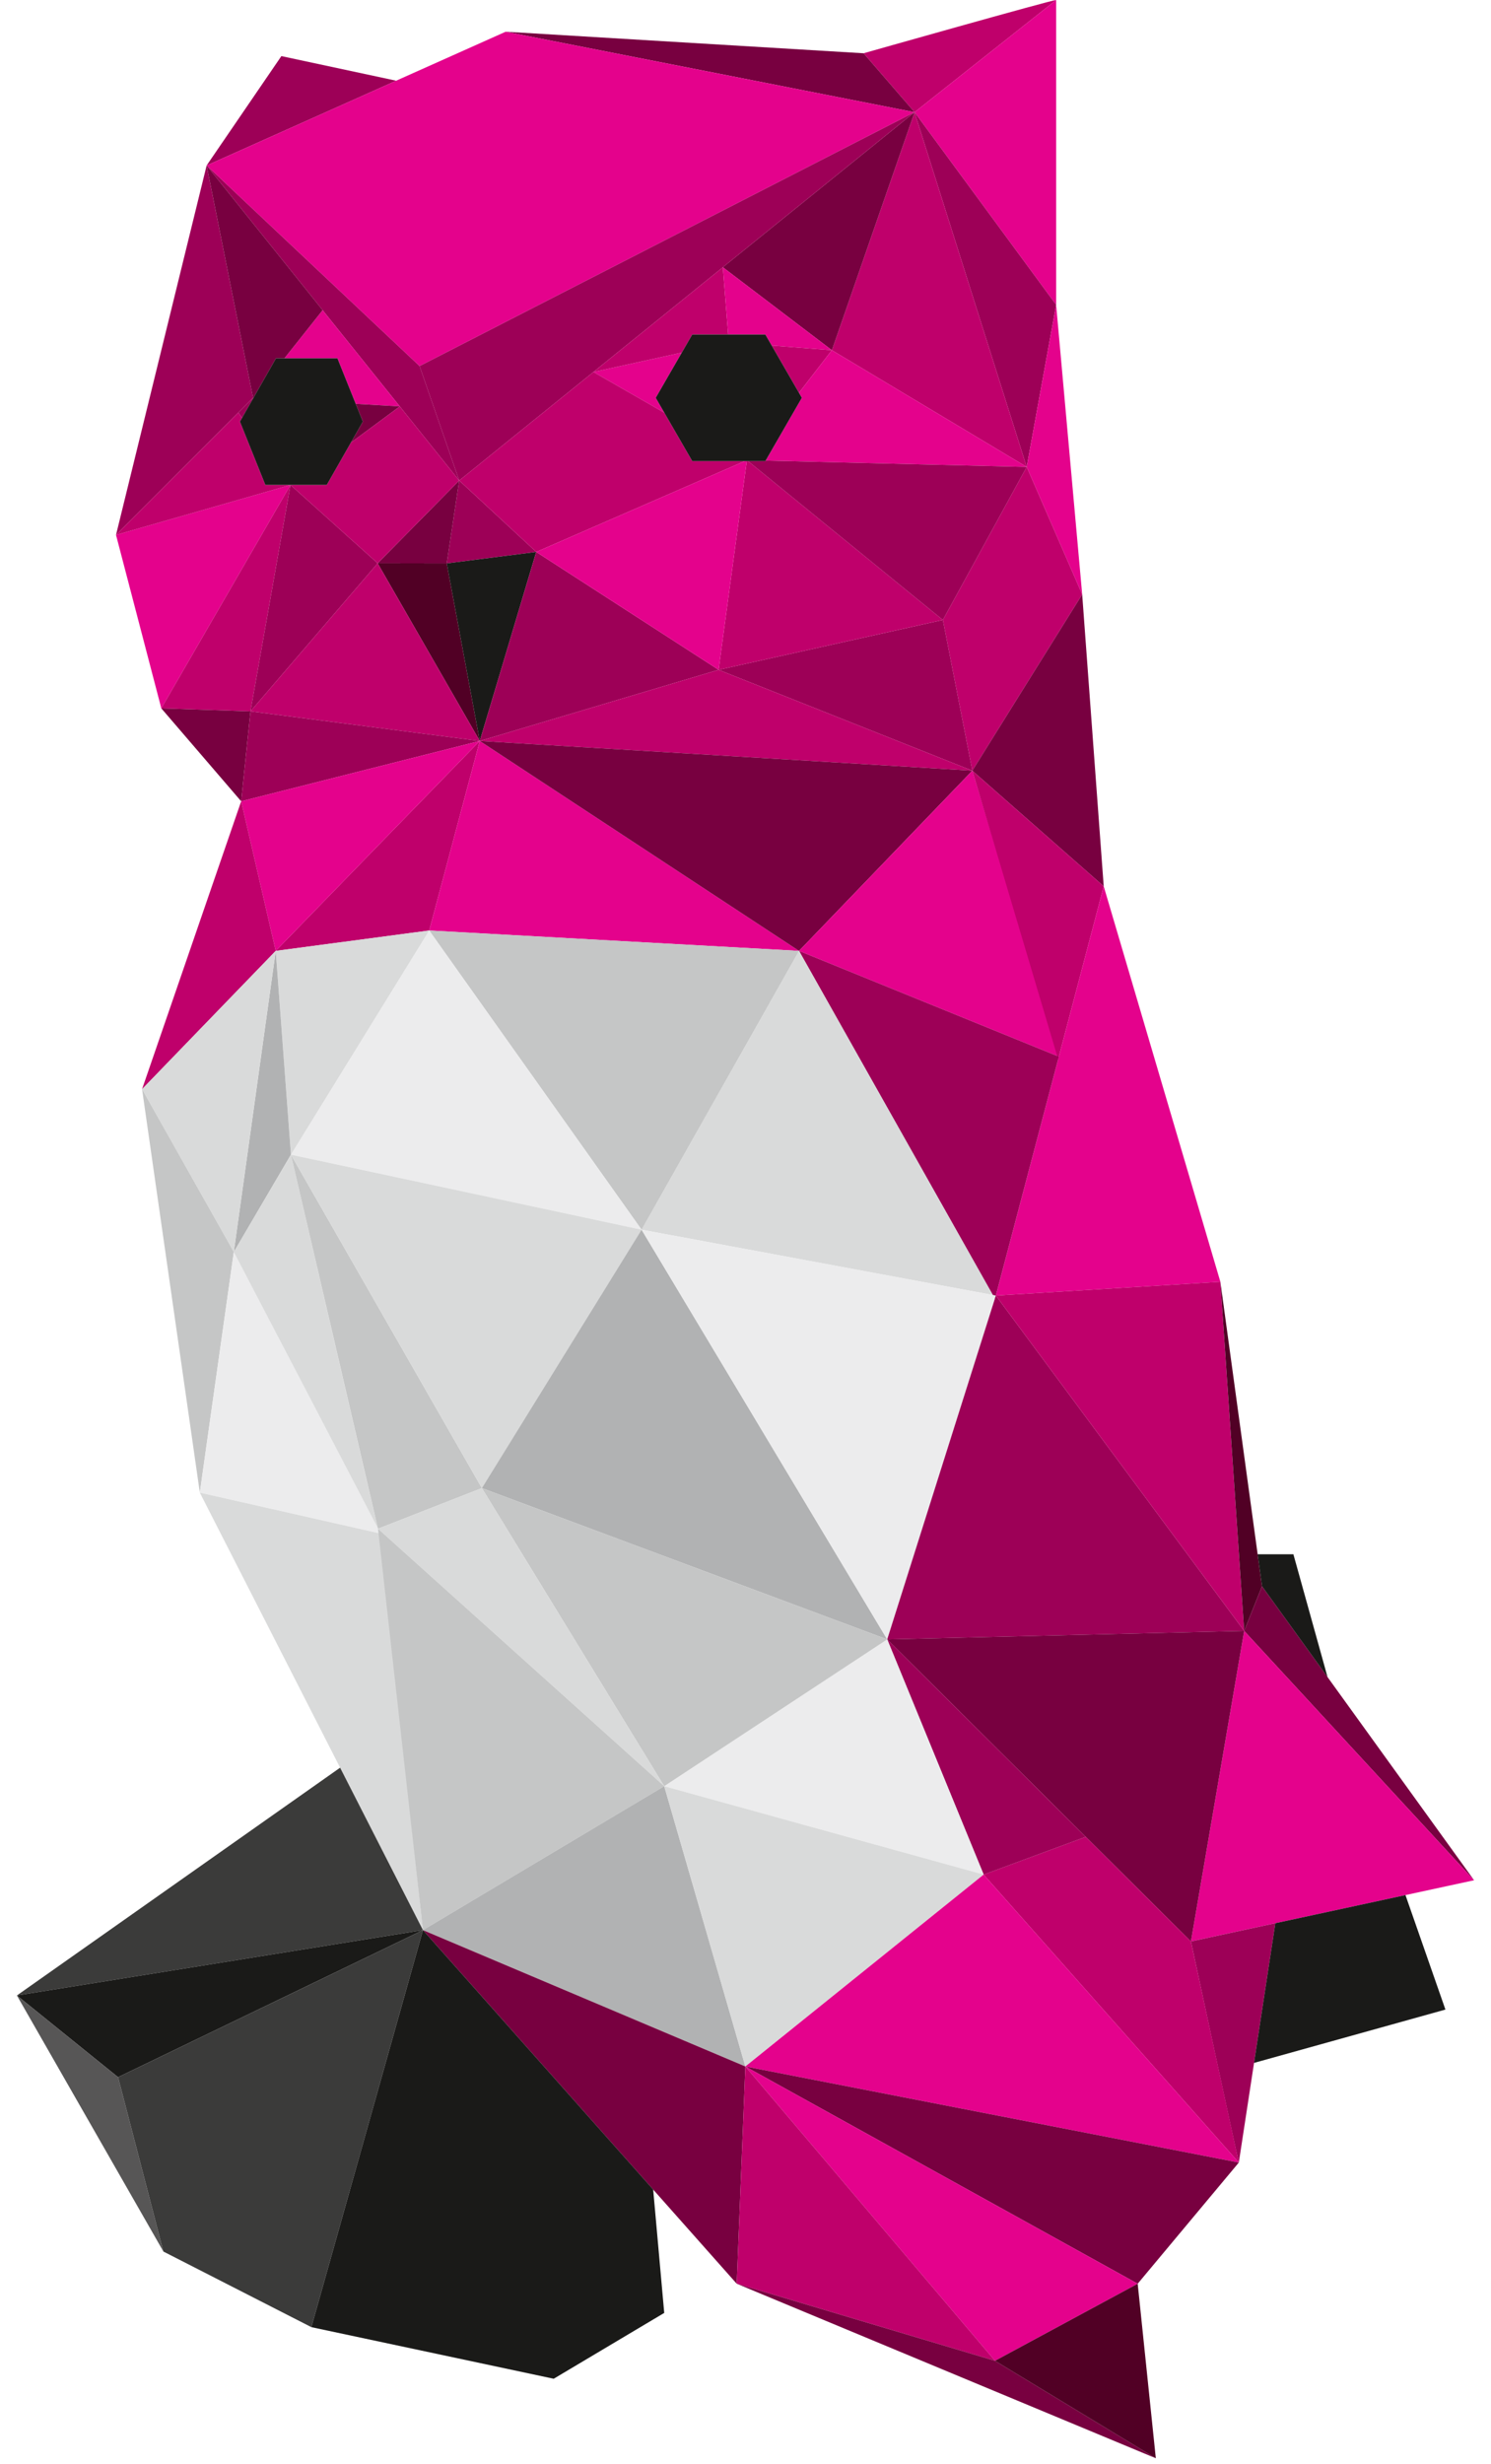 <?xml version="1.0" encoding="UTF-8"?>
<svg id="Eule" xmlns="http://www.w3.org/2000/svg" version="1.1" viewBox="0 0 155 256">
  <!-- Generator: Adobe Illustrator 29.6.0, SVG Export Plug-In . SVG Version: 2.1.1 Build 57)  -->
  <defs>
    <style>
      .st0 {
        fill: #9d0057;
      }

      .st1 {
        fill: #b1b2b3;
      }

      .st2 {
        fill: #c5c6c6;
      }

      .st3 {
        fill: #3b3b3a;
      }

      .st4 {
        fill: #e4028c;
      }

      .st5 {
        fill: #d9dada;
      }

      .st6 {
        fill: #510025;
      }

      .st7 {
        fill: #575656;
      }

      .st8 {
        fill: #ececed;
      }

      .st9 {
        fill: #780040;
      }

      .st10 {
        fill: #1a1a18;
      }

      .st11 {
        fill: #bf006b;
      }
    </style>
  </defs>
  <path class="st11" d="M109.793,0c-.471,0-20.018,5.534-20.018,5.534l5.299,6.123L109.793,0Z"/>
  <polygon class="st9" points="89.775 5.534 52.566 3.297 95.074 11.657 89.775 5.534"/>
  <polygon class="st0" points="41.182 8.385 29.251 5.829 21.48 17.192 41.182 8.385"/>
  <polygon class="st4" points="43.617 38.034 21.48 17.192 52.566 3.297 95.074 11.657 43.617 38.034"/>
  <polygon class="st4" points="109.793 0 109.793 31.675 95.074 11.657 109.793 0"/>
  <polygon class="st0" points="106.732 48.513 109.793 31.675 95.074 11.657 106.732 48.513"/>
  <polygon class="st11" points="86.479 36.385 95.074 11.657 106.732 48.513 86.479 36.385"/>
  <polygon class="st9" points="75.146 27.768 86.479 36.385 95.074 11.657 75.146 27.768"/>
  <polygon class="st0" points="47.738 49.926 43.617 38.034 95.074 11.657 47.738 49.926"/>
  <polygon class="st0" points="21.48 17.192 47.738 49.926 43.617 38.034 21.48 17.192"/>
  <polygon class="st0" points="21.48 17.192 12.06 55.578 26.308 41.331 21.48 17.192"/>
  <polygon class="st4" points="12.06 55.578 30.198 50.381 16.77 73.594 12.06 55.578"/>
  <polygon class="st11" points="30.198 50.381 16.77 73.594 26.039 73.907 30.198 50.381"/>
  <polygon class="st0" points="39.26 58.522 30.198 50.381 26.039 73.907 39.26 58.522"/>
  <polygon class="st0" points="47.738 49.926 50.301 52.301 55.745 57.345 46.443 58.534 47.738 49.926"/>
  <polygon class="st9" points="46.443 58.534 39.26 58.522 47.738 49.926 46.443 58.534"/>
  <polygon class="st4" points="112.501 61.76 109.793 31.675 106.732 48.513 112.501 61.76"/>
  <polygon class="st11" points="112.501 61.76 101.08 80.071 98.018 64.41 106.732 48.513 112.501 61.76"/>
  <polygon class="st9" points="114.739 92.081 101.08 80.071 112.501 61.76 114.739 92.081"/>
  <polygon class="st0" points="74.703 69.591 98.018 64.41 101.08 80.071 74.703 69.591"/>
  <polygon class="st6" points="46.443 58.534 49.874 76.984 39.26 58.522 46.443 58.534"/>
  <polygon class="st10" points="46.443 58.534 55.745 57.345 49.874 76.984 46.443 58.534"/>
  <polygon class="st0" points="49.874 76.984 74.703 69.591 55.745 57.345 49.874 76.984"/>
  <polygon class="st11" points="49.874 76.984 26.039 73.907 39.26 58.522 49.874 76.984"/>
  <polygon class="st9" points="16.77 73.594 25.071 83.25 26.039 73.907 16.77 73.594"/>
  <polygon class="st0" points="25.071 83.25 49.874 76.984 26.039 73.907 25.071 83.25"/>
  <polygon class="st11" points="49.874 76.984 101.08 80.071 74.703 69.591 49.874 76.984"/>
  <polygon class="st11" points="49.874 76.984 44.618 96.674 28.663 98.793 49.874 76.984"/>
  <polygon class="st4" points="25.071 83.25 28.663 98.793 49.874 76.984 25.071 83.25"/>
  <polygon class="st11" points="14.768 113.159 25.071 83.25 28.663 98.793 14.768 113.159"/>
  <polygon class="st4" points="44.618 96.674 83.064 98.793 49.874 76.984 44.618 96.674"/>
  <polygon class="st9" points="83.064 98.793 101.08 80.071 49.874 76.984 83.064 98.793"/>
  <polygon class="st4" points="101.08 80.071 110.072 109.78 83.064 98.793 101.08 80.071"/>
  <polygon class="st11" points="114.739 92.081 110.002 110.047 101.08 80.071 114.739 92.081"/>
  <polygon class="st4" points="114.739 92.081 126.867 133.176 103.527 134.604 114.739 92.081"/>
  <polygon class="st0" points="103.435 134.943 83.064 98.793 110.072 109.78 103.435 134.943"/>
  <polygon class="st5" points="103.211 134.545 66.696 127.76 83.064 98.793 103.211 134.545"/>
  <polygon class="st2" points="66.696 127.76 44.618 96.674 83.064 98.793 66.696 127.76"/>
  <polygon class="st8" points="66.696 127.76 30.244 119.963 44.618 96.674 66.696 127.76"/>
  <polygon class="st5" points="30.244 119.963 28.663 98.793 44.618 96.674 30.244 119.963"/>
  <polygon class="st1" points="24.306 130.076 28.663 98.793 30.244 119.963 24.306 130.076"/>
  <polygon class="st5" points="14.768 113.159 28.663 98.793 24.306 130.076 14.768 113.159"/>
  <polygon class="st2" points="14.768 113.159 20.773 155.078 24.306 130.076 14.768 113.159"/>
  <path class="st8" d="M39.496,159.317c0-.471-15.19-29.242-15.19-29.242l-3.533,25.002,18.722,4.239Z"/>
  <polygon class="st5" points="43.97 200.53 20.773 155.078 39.496 159.317 43.97 200.53"/>
  <path class="st5" d="M30.244,119.963l-5.938,10.113s14.99,28.636,14.99,28.754-9.052-38.867-9.052-38.867v0Z"/>
  <polygon class="st2" points="50.093 154.607 30.244 119.963 39.296 158.83 50.093 154.607"/>
  <polygon class="st5" points="66.696 127.76 30.244 119.963 50.093 154.607 66.696 127.76"/>
  <polygon class="st1" points="92.231 170.326 66.696 127.76 50.093 154.607 92.231 170.326"/>
  <polygon class="st8" points="92.231 170.326 103.527 134.604 66.696 127.76 92.231 170.326"/>
  <polygon class="st0" points="129.34 169.444 103.527 134.604 92.231 170.326 129.34 169.444"/>
  <polygon class="st11" points="126.867 133.176 103.527 134.604 129.34 169.444 126.867 133.176"/>
  <polygon class="st6" points="126.867 133.176 131.196 164.804 129.34 169.444 126.867 133.176"/>
  <polygon class="st9" points="153.243 195.349 131.196 164.804 129.34 169.444 153.243 195.349"/>
  <polygon class="st4" points="153.243 195.349 123.805 201.707 129.34 169.444 153.243 195.349"/>
  <polygon class="st9" points="123.805 201.707 92.231 170.326 129.34 169.444 123.805 201.707"/>
  <path class="st0" d="M128.784,224.679c-.236-.942-4.978-22.971-4.978-22.971l8.778-1.896-3.8,24.867v0Z"/>
  <polygon class="st11" points="102.257 194.76 112.872 190.841 123.805 201.707 128.784 224.679 102.257 194.76"/>
  <polygon class="st0" points="102.257 194.76 92.231 170.326 112.872 190.841 102.257 194.76"/>
  <polygon class="st8" points="102.257 194.76 69.051 185.576 92.231 170.326 102.257 194.76"/>
  <polygon class="st2" points="69.051 185.576 50.093 154.607 92.231 170.326 69.051 185.576"/>
  <polygon class="st5" points="39.296 158.83 50.093 154.607 69.051 185.576 39.296 158.83"/>
  <polygon class="st2" points="39.296 158.83 43.97 200.53 69.051 185.576 39.296 158.83"/>
  <polygon class="st1" points="77.485 214.697 69.051 185.576 43.97 200.53 77.485 214.697"/>
  <polygon class="st5" points="77.485 214.697 102.257 194.76 69.051 185.576 77.485 214.697"/>
  <polygon class="st4" points="77.485 214.697 128.784 224.679 102.257 194.76 77.485 214.697"/>
  <polygon class="st9" points="118.271 237.268 77.485 214.697 128.784 224.679 118.271 237.268"/>
  <polygon class="st4" points="118.271 237.268 103.435 245.275 77.485 214.697 118.271 237.268"/>
  <polygon class="st9" points="76.587 237.268 43.97 200.53 77.485 214.697 76.587 237.268"/>
  <polygon class="st11" points="103.435 245.275 77.485 214.697 76.587 237.268 103.435 245.275"/>
  <polygon class="st9" points="120.155 255.402 103.435 245.275 76.587 237.268 120.155 255.402"/>
  <polygon class="st6" points="120.155 255.402 118.271 237.268 103.435 245.275 120.155 255.402"/>
  <polygon class="st3" points="1.757 207.319 35.357 183.654 43.97 200.53 1.757 207.319"/>
  <polygon class="st10" points="12.273 215.81 1.757 207.319 43.97 200.53 12.273 215.81"/>
  <polygon class="st7" points="16.987 233.925 1.757 207.319 12.273 215.81 16.987 233.925"/>
  <polygon class="st3" points="32.372 241.781 16.987 233.925 12.273 215.81 43.97 200.53 32.372 241.781"/>
  <polygon class="st10" points="69.051 240.302 67.902 227.485 43.97 200.53 32.372 241.781 57.561 247.141 69.051 240.302"/>
  <polygon class="st10" points="130.741 161.48 134.457 161.48 138.008 174.242 131.196 164.804 130.741 161.48"/>
  <polygon class="st10" points="132.583 199.811 146.108 196.89 150.262 208.785 130.365 214.327 132.583 199.811"/>
  <polygon class="st4" points="61.689 38.648 70.88 36.632 68.167 41.331 69.061 42.879 61.689 38.648"/>
  <polygon class="st11" points="71.965 34.752 70.88 36.632 61.689 38.648 75.146 27.768 75.699 34.752 71.965 34.752"/>
  <polygon class="st4" points="79.561 34.752 75.699 34.752 75.146 27.768 86.479 36.385 80.226 35.904 79.561 34.752"/>
  <polygon class="st11" points="80.226 35.904 86.479 36.385 83.058 40.809 80.226 35.904"/>
  <polygon class="st4" points="83.359 41.331 83.058 40.809 86.479 36.385 106.732 48.513 79.593 47.854 83.359 41.331"/>
  <polygon class="st11" points="61.689 38.648 69.061 42.879 71.965 47.909 77.413 47.909 55.745 57.345 47.738 49.926 61.689 38.648"/>
  <polygon class="st11" points="77.772 47.909 98.018 64.41 74.703 69.591 77.633 47.909 77.772 47.909"/>
  <polygon class="st4" points="77.413 47.909 77.633 47.909 74.703 69.591 55.745 57.345 77.413 47.909"/>
  <polygon class="st0" points="79.561 47.909 79.593 47.854 106.732 48.513 98.018 64.41 77.772 47.909 79.561 47.909"/>
  <polygon class="st10" points="71.965 47.909 79.561 47.909 83.359 41.331 79.561 34.752 71.965 34.752 68.167 41.331 71.965 47.909"/>
  <polygon class="st4" points="35.079 37.225 29.568 37.225 33.539 32.225 41.56 42.224 36.978 41.956 35.079 37.225"/>
  <polygon class="st9" points="37.72 43.803 36.978 41.956 41.56 42.224 36.476 45.985 37.72 43.803"/>
  <polygon class="st0" points="25.162 43.418 24.775 42.863 26.308 41.331 26.326 41.375 25.162 43.418"/>
  <polygon class="st11" points="24.775 42.863 25.162 43.418 24.942 43.803 27.583 50.381 30.198 50.381 30.198 50.381 12.06 55.578 24.775 42.863"/>
  <polygon class="st9" points="28.691 37.225 26.326 41.375 26.308 41.331 21.48 17.192 33.539 32.225 29.568 37.225 28.691 37.225"/>
  <polygon class="st11" points="33.971 50.381 36.476 45.985 41.56 42.224 47.738 49.926 39.26 58.522 30.198 50.381 30.198 50.381 33.971 50.381"/>
  <polygon class="st10" points="28.691 37.225 24.942 43.803 27.583 50.381 33.971 50.381 37.72 43.803 35.079 37.225 28.691 37.225"/>
</svg>